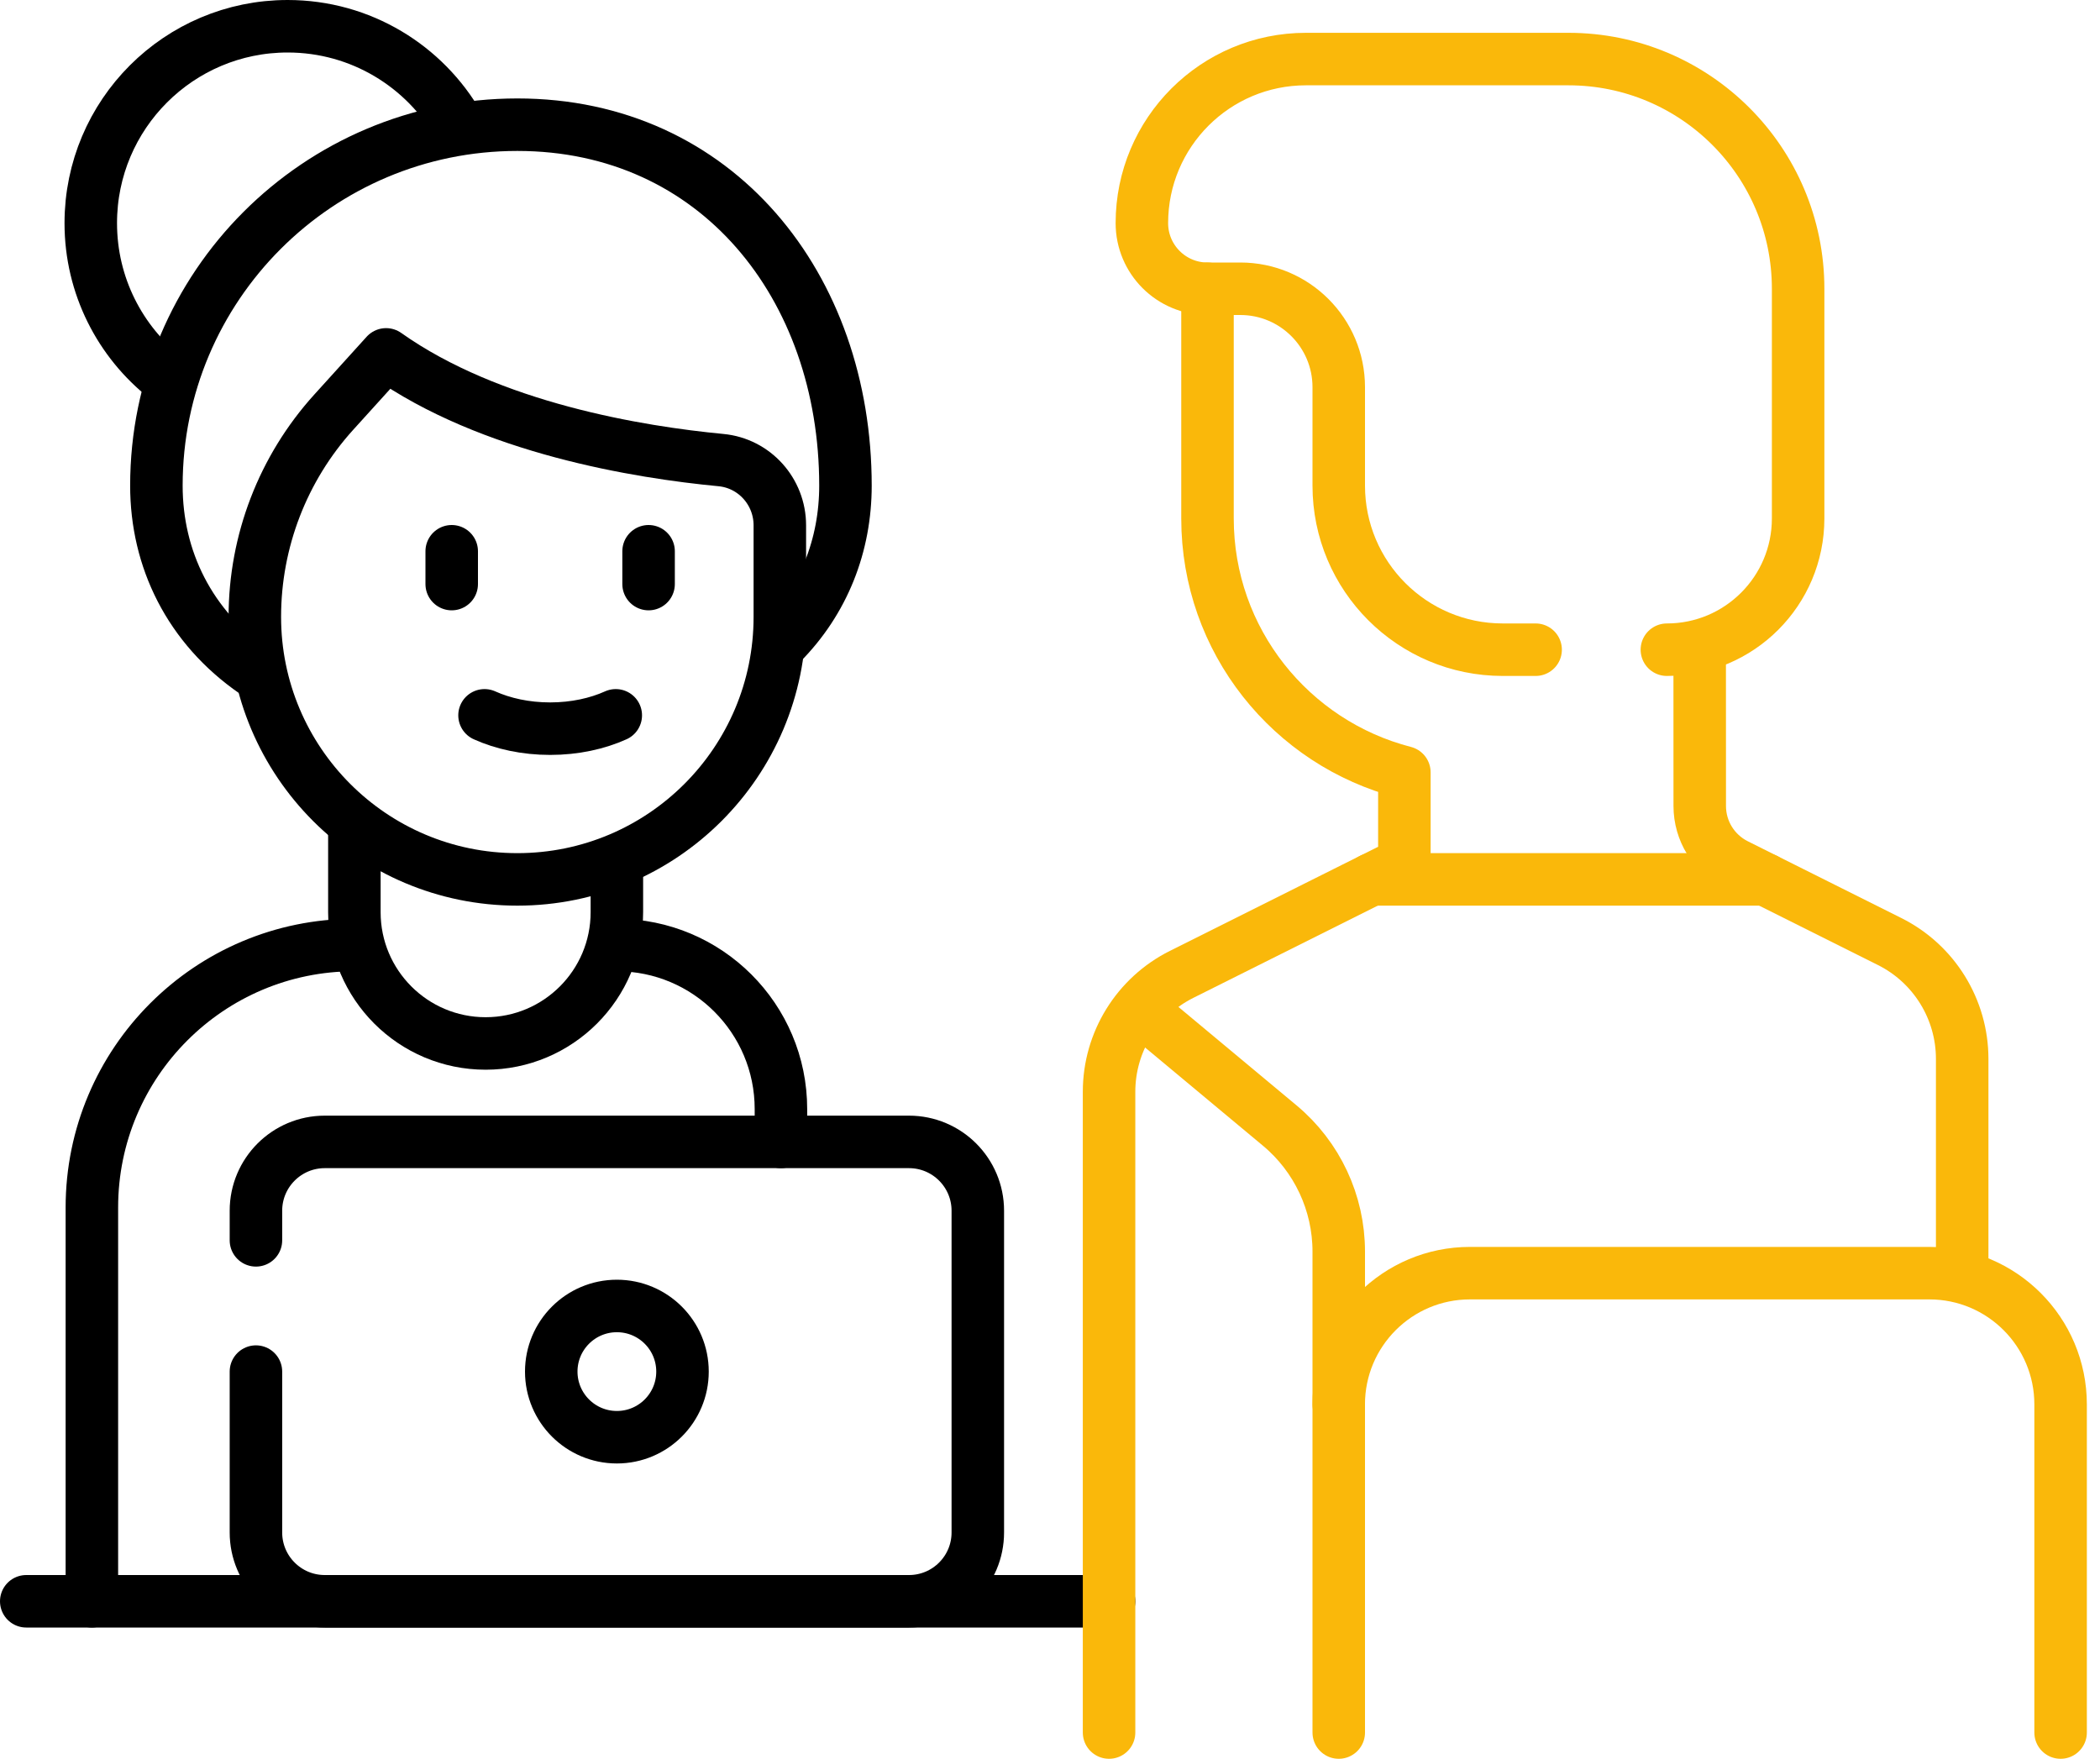 <?xml version="1.0" encoding="UTF-8"?> <svg xmlns="http://www.w3.org/2000/svg" width="80" height="67" viewBox="0 0 80 67" fill="none"><path d="M29.75 24.532C31.389 22.888 32.208 20.757 32.208 18.5C32.208 10.906 27.302 4.75 19.708 4.75C12.114 4.75 5.958 10.906 5.958 18.5C5.958 21.287 7.208 23.882 9.707 25.605" stroke="black" stroke-width="2" stroke-miterlimit="10" stroke-linecap="round" stroke-linejoin="round"></path><path d="M18.458 27.25C19.158 27.565 20.018 27.758 20.958 27.758C21.898 27.758 22.758 27.565 23.458 27.25" stroke="black" stroke-width="2" stroke-miterlimit="10" stroke-linecap="round" stroke-linejoin="round"></path><path d="M14.708 13.5C18.682 16.318 24.359 17.231 27.465 17.527C28.742 17.648 29.708 18.73 29.708 20.012V23.5C29.708 29.023 25.231 33.5 19.708 33.5C14.185 33.5 9.708 29.023 9.708 23.5V23.498C9.708 20.617 10.779 17.838 12.713 15.703L14.708 13.5Z" stroke="black" stroke-width="2" stroke-miterlimit="10" stroke-linecap="round" stroke-linejoin="round"></path><path d="M13.5 31.547V34.75C13.5 37.511 15.739 39.75 18.5 39.75C21.261 39.75 23.5 37.511 23.5 34.75V33.109" stroke="black" stroke-width="2" stroke-miterlimit="10" stroke-linecap="round" stroke-linejoin="round"></path><path d="M17.208 21V22.25" stroke="black" stroke-width="2" stroke-miterlimit="10" stroke-linecap="round" stroke-linejoin="round"></path><path d="M24.708 21V22.25" stroke="black" stroke-width="2" stroke-miterlimit="10" stroke-linecap="round" stroke-linejoin="round"></path><path d="M1 61H42.25" stroke="black" stroke-width="2" stroke-miterlimit="10" stroke-linecap="round" stroke-linejoin="round"></path><path d="M9.75 47.25V46.122C9.75 44.674 10.924 43.5 12.372 43.5H34.628C36.076 43.5 37.25 44.674 37.25 46.122V58.378C37.25 59.826 36.076 61 34.628 61H12.372C10.924 61 9.75 59.826 9.75 58.378V52.25" stroke="black" stroke-width="2" stroke-miterlimit="10" stroke-linecap="round" stroke-linejoin="round"></path><path d="M26 52.25C26 53.63 24.881 54.75 23.5 54.75C22.119 54.75 21 53.63 21 52.25C21 50.869 22.119 49.75 23.5 49.75C24.881 49.75 26 50.869 26 52.25Z" stroke="black" stroke-width="2" stroke-miterlimit="10" stroke-linecap="round" stroke-linejoin="round"></path><path d="M29.75 43.5V42.25C29.75 38.798 26.952 36 23.5 36" stroke="black" stroke-width="2" stroke-miterlimit="10" stroke-linecap="round" stroke-linejoin="round"></path><path d="M13.5 36C7.977 36 3.5 40.477 3.5 46V61" stroke="black" stroke-width="2" stroke-miterlimit="10" stroke-linecap="round" stroke-linejoin="round"></path><path d="M6.319 14.393C4.577 13.02 3.458 10.891 3.458 8.5C3.458 4.358 6.816 1 10.958 1C13.749 1 16.184 2.525 17.476 4.787" stroke="black" stroke-width="2" stroke-miterlimit="10" stroke-linecap="round" stroke-linejoin="round"></path><path d="M50.999 53.5C50.999 50.739 53.238 48.5 55.999 48.5H73.5C76.261 48.5 78.499 50.739 78.499 53.5V66" stroke="#FAB80A" stroke-width="2" stroke-miterlimit="10" stroke-linecap="round" stroke-linejoin="round"></path><path d="M51 66V47.677C51 45.823 50.176 44.063 48.751 42.876L43.5 38.5" stroke="#FAB80A" stroke-width="2" stroke-miterlimit="10" stroke-linecap="round" stroke-linejoin="round"></path><path d="M74.75 48.5V40.339C74.75 38.445 73.68 36.714 71.986 35.867L66.134 32.941C65.287 32.517 64.752 31.652 64.752 30.705L64.75 24.75" stroke="#FAB80A" stroke-width="2" stroke-miterlimit="10" stroke-linecap="round" stroke-linejoin="round"></path><path d="M46 11V19.75C46 24.408 49.189 28.311 53.5 29.422V32.875L45.014 37.118C43.32 37.965 42.25 39.696 42.25 41.59V66" stroke="#FAB80A" stroke-width="2" stroke-miterlimit="10" stroke-linecap="round" stroke-linejoin="round"></path><path d="M63.5 24.75C66.261 24.75 68.5 22.511 68.5 19.75V11C68.5 6.167 64.582 2.25 59.75 2.25H49.75C46.298 2.25 43.5 5.048 43.5 8.5C43.5 9.881 44.619 11 46 11H47.25C49.321 11 51 12.679 51 14.75V18.5C51 21.952 53.798 24.75 57.25 24.75H58.5" stroke="#FAB80A" stroke-width="2" stroke-miterlimit="10" stroke-linecap="round" stroke-linejoin="round"></path><path d="M52.25 33.5H67.25" stroke="#FAB80A" stroke-width="2" stroke-miterlimit="10" stroke-linecap="round" stroke-linejoin="round"></path></svg> 